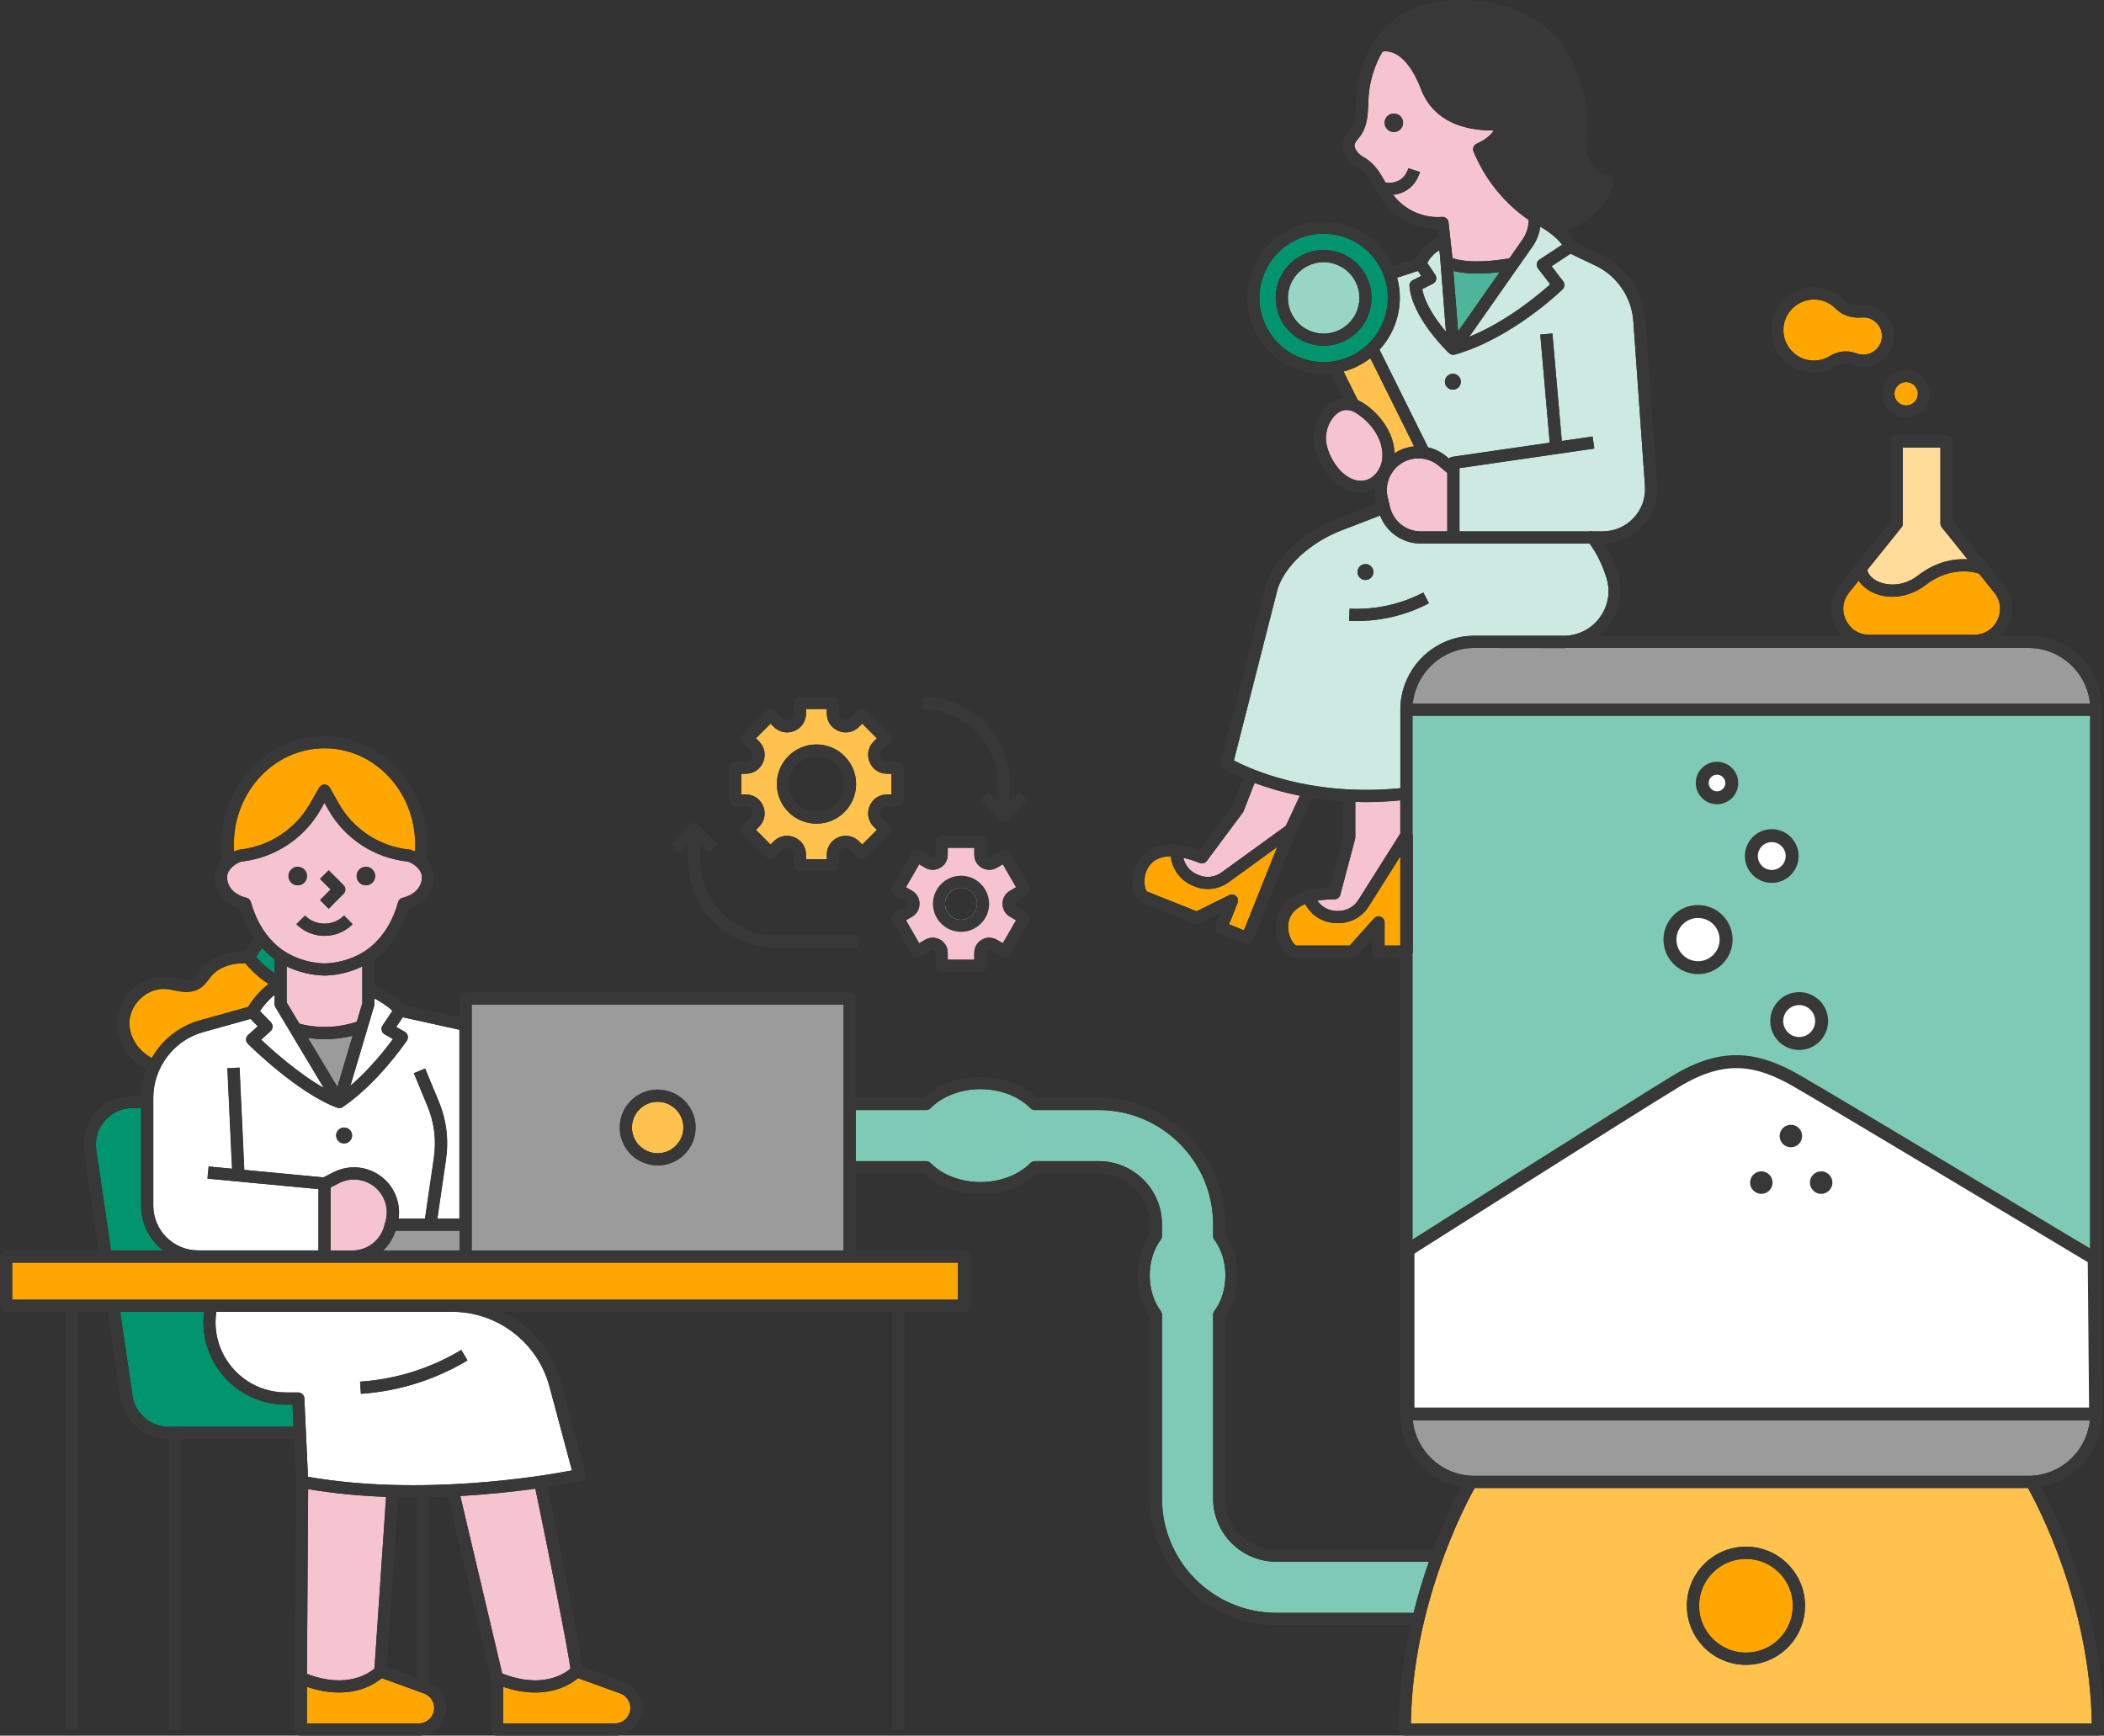 <?xml version="1.0" encoding="UTF-8"?><svg id="b" xmlns="http://www.w3.org/2000/svg" viewBox="0 0 359 296.19"><rect x="0" y="0" width="359" height="296.19" fill="#333333" stroke="none"/><g id="c"><path d="M155.61,156.44l-1.03.6,2.26,3.92,1.03-.6c.8-.46,1.76-.46,2.56,0,.8.46,1.28,1.29,1.28,2.22v1.19h4.53v-1.19c0-.93.48-1.75,1.28-2.22.8-.46,1.76-.46,2.56,0l1.03.6,2.26-3.92-1.03-.6c-.8-.46-1.28-1.29-1.28-2.22s.48-1.76,1.28-2.22l1.03-.6-2.26-3.92-1.03.6c-.8.46-1.76.46-2.56,0-.8-.46-1.28-1.29-1.28-2.22v-1.19h-4.53v1.19c0,.93-.48,1.76-1.28,2.22-.8.46-1.76.46-2.56,0l-1.03-.6-2.26,3.92,1.03.6c.8.46,1.28,1.29,1.28,2.22s-.48,1.75-1.28,2.22ZM161.26,154.23c0-1.5,1.22-2.72,2.72-2.72,1.5,0,2.72,1.22,2.72,2.72,0,1.5-1.22,2.72-2.72,2.72s-2.72-1.22-2.72-2.72Z" style="fill:#f6c3d0; stroke-width:0px;"/><path d="M151.36,135.57h.76v-3.53h-.76c-1.33,0-2.47-.76-2.98-1.99-.51-1.23-.24-2.58.7-3.52l.54-.54-2.5-2.5-.54.54c-.94.94-2.29,1.21-3.52.7-1.23-.51-1.99-1.65-1.99-2.98v-.76h-3.54v.76c0,1.33-.76,2.47-1.99,2.98-1.23.51-2.58.24-3.52-.7l-.54-.54-2.5,2.5.54.54c.94.94,1.21,2.29.7,3.52-.51,1.23-1.65,1.99-2.98,1.99h-.76v3.53h.76c1.33,0,2.47.76,2.98,1.99.51,1.23.24,2.58-.7,3.52l-.54.54,2.5,2.5.54-.54c.94-.94,2.29-1.21,3.52-.7,1.23.51,1.99,1.65,1.99,2.98v.76h3.54v-.76c0-1.33.76-2.47,1.99-2.98,1.23-.51,2.58-.24,3.52.7l.54.54,2.5-2.5-.54-.54c-.94-.94-1.21-2.29-.7-3.52.51-1.23,1.65-1.99,2.98-1.99ZM146.07,133.8c0,3.73-3.03,6.76-6.76,6.76-3.73,0-6.76-3.03-6.76-6.76s3.03-6.76,6.76-6.76,6.76,3.03,6.76,6.76Z" style="fill:#ffc24d; stroke-width:0px;"/><path d="M173.14,154.23c0-.1.03-.3.24-.42l1.93-1.12c.24-.14.41-.36.48-.63s.03-.55-.1-.79l-3.3-5.72c-.14-.24-.36-.41-.63-.48-.27-.07-.55-.03-.79.1l-1.93,1.12c-.21.12-.39.05-.48,0-.09-.05-.24-.18-.24-.42v-2.23c0-.57-.46-1.04-1.04-1.04h-6.6c-.57,0-1.04.46-1.04,1.04v2.23c0,.24-.15.37-.24.42-.09.05-.27.12-.48,0l-1.93-1.12c-.24-.14-.52-.17-.79-.1-.27.07-.49.25-.63.48l-3.3,5.72c-.14.24-.18.52-.1.79.07.27.25.49.48.63l1.93,1.12c.21.12.24.32.24.42,0,.1-.03.3-.24.42l-1.93,1.12c-.24.14-.41.36-.48.63-.07.27-.03.55.1.79l3.3,5.72c.29.5.92.67,1.42.38l1.93-1.12c.21-.12.39-.05.48,0s.24.18.24.42v2.23c0,.57.46,1.04,1.04,1.04h6.6c.57,0,1.04-.46,1.04-1.04v-2.23c0-.24.15-.37.24-.42.09-.05.27-.12.48,0l1.93,1.12c.5.29,1.13.12,1.42-.38l3.3-5.72c.14-.24.18-.52.1-.79-.07-.27-.25-.49-.48-.63l-1.93-1.12c-.21-.12-.24-.32-.24-.42ZM171.06,154.23c0,.93.48,1.75,1.28,2.22l1.03.6-2.26,3.92-1.03-.6c-.8-.46-1.76-.46-2.56,0-.8.46-1.28,1.29-1.28,2.22v1.19s-4.53,0-4.53,0v-1.19c0-.93-.48-1.75-1.28-2.22-.8-.46-1.76-.46-2.56,0l-1.03.6-2.26-3.92,1.03-.6c.8-.46,1.28-1.29,1.28-2.22s-.48-1.76-1.28-2.22l-1.03-.6,2.26-3.92,1.03.6c.8.46,1.76.46,2.56,0,.8-.46,1.28-1.29,1.28-2.22v-1.19s4.53,0,4.53,0v1.19c0,.93.48,1.76,1.28,2.22.8.46,1.76.46,2.56,0l1.03-.6,2.26,3.92-1.03.6c-.8.46-1.28,1.29-1.28,2.22Z" style="fill:#383838; stroke-width:0px;"/><path d="M168.77,154.23c0-2.64-2.15-4.79-4.79-4.79s-4.79,2.15-4.79,4.79,2.15,4.79,4.79,4.79,4.79-2.15,4.79-4.79ZM166.69,154.23c0,1.5-1.22,2.72-2.72,2.72s-2.72-1.22-2.72-2.72,1.22-2.72,2.72-2.72c1.5,0,2.72,1.22,2.72,2.72Z" style="fill:#383838; stroke-width:0px;"/><path d="M150.54,139.6c-.5-.5-.32-1.09-.25-1.25.07-.17.35-.71,1.06-.71h1.8c.57,0,1.04-.46,1.04-1.04v-5.61c0-.57-.46-1.04-1.04-1.04h-1.8c-.71,0-.99-.54-1.06-.71-.07-.17-.26-.75.25-1.25l1.27-1.27c.41-.41.41-1.06,0-1.47l-3.97-3.97c-.39-.39-1.08-.39-1.47,0l-1.27,1.27c-.5.5-1.09.32-1.25.25-.17-.07-.71-.35-.71-1.06v-1.8c0-.57-.46-1.04-1.04-1.04h-5.61c-.57,0-1.04.46-1.04,1.04v1.8c0,.71-.54.99-.71,1.06-.17.07-.75.25-1.25-.25l-1.27-1.27c-.41-.41-1.06-.41-1.47,0l-3.97,3.97c-.19.19-.3.46-.3.73,0,.28.11.54.3.73l1.27,1.27c.5.5.32,1.09.25,1.25-.07.17-.35.71-1.06.71h-1.8c-.57,0-1.04.46-1.04,1.04v5.61c0,.57.46,1.04,1.04,1.04h1.8c.71,0,.99.54,1.06.71.07.17.25.75-.25,1.25l-1.27,1.27c-.19.19-.3.46-.3.73,0,.28.11.54.3.73l3.97,3.97c.41.41,1.06.41,1.47,0l1.27-1.27c.5-.5,1.09-.32,1.25-.25.17.07.71.35.71,1.06v1.8c0,.57.46,1.04,1.04,1.04h5.61c.57,0,1.04-.46,1.04-1.04v-1.8c0-.71.54-.99.71-1.06.17-.07.75-.25,1.25.25l1.27,1.27c.19.19.46.3.73.3s.54-.11.73-.3l3.97-3.97c.41-.41.41-1.06,0-1.47l-1.27-1.27ZM148.38,137.56c-.51,1.23-.24,2.58.7,3.52l.54.54-2.5,2.5-.54-.54c-.94-.94-2.29-1.21-3.52-.7-1.23.51-1.99,1.65-1.99,2.98v.76s-3.54,0-3.54,0v-.76c0-1.33-.76-2.47-1.99-2.98-1.23-.51-2.58-.24-3.52.7l-.54.54-2.5-2.5.54-.54c.94-.94,1.21-2.29.7-3.52-.51-1.23-1.65-1.99-2.98-1.99h-.76s0-3.53,0-3.53h.76c1.33,0,2.47-.76,2.98-1.99.51-1.23.24-2.58-.7-3.52l-.54-.54,2.5-2.5.54.54c.94.94,2.29,1.21,3.52.7,1.23-.51,1.99-1.65,1.99-2.98v-.76s3.54,0,3.54,0v.76c0,1.33.76,2.47,1.99,2.98,1.23.51,2.57.24,3.52-.7l.54-.54,2.5,2.5-.54.54c-.94.94-1.21,2.29-.7,3.52.51,1.23,1.65,1.99,2.98,1.99h.76s0,3.53,0,3.53h-.76c-1.33,0-2.47.76-2.98,1.99Z" style="fill:#383838; stroke-width:0px;"/><path d="M146.07,133.8c0-3.73-3.03-6.76-6.76-6.76s-6.76,3.03-6.76,6.76,3.03,6.76,6.76,6.76c3.73,0,6.76-3.03,6.76-6.76ZM143.99,133.8c0,2.58-2.1,4.69-4.69,4.69-2.58,0-4.69-2.1-4.69-4.69,0-2.58,2.1-4.69,4.69-4.69,2.58,0,4.69,2.1,4.69,4.69Z" style="fill:#383838; stroke-width:0px;"/><path d="M117.43,146.76v-2.78s-1.53,1.53-1.53,1.53l-1.47-1.47,3.3-3.3c.19-.19.46-.3.73-.3s.54.11.73.3l3.3,3.3-1.47,1.47-1.53-1.53v2.78c0,7.09,5.77,12.86,12.86,12.86h14.02s0,2.08,0,2.08h-14.02c-8.24,0-14.94-6.7-14.94-14.94Z" style="fill:#383838; stroke-width:0px;"/><path d="M171.27,140.17c-.27,0-.53-.1-.73-.3l-3.3-3.3,1.47-1.47,1.53,1.53v-2.78c0-7.09-5.77-12.86-12.86-12.86v-2.08c8.24,0,14.94,6.7,14.94,14.94v2.78s1.53-1.53,1.53-1.53l1.47,1.47-3.3,3.3c-.2.2-.47.3-.73.3Z" style="fill:#383838; stroke-width:0px;"/><path d="M43.69,163.32l1-1.55c.2.22.41.44.63.65.47.46.98.89,1.53,1.27v2.37c-1.35-.83-2.53-2.05-3.15-2.75Z" style="fill:#00956e; stroke-width:0px;"/><path d="M42.37,171.82l-8.25,2.3c-3.56.99-6.47,3.36-8.22,6.42-2.38-1.2-4.01-3.83-3.8-6.4.13-1.49.92-2.95,2.18-4.01,1.18-.99,2.64-1.48,3.99-1.36.44.04.9.13,1.38.22,1.37.27,2.92.57,4.34-.26.76-.44,1.26-1.1,1.7-1.68.11-.14.22-.29.33-.43,1.21-1.49,3.48-2.34,5.85-2.22.62.73,2.11,2.38,3.96,3.49-1.06.86-2.47,2.2-3.48,3.93Z" style="fill:#ffa700; stroke-width:0px;"/><path d="M27.8,213.39h-8.85s-2.52-17.16-2.52-17.16c-.26-1.79.26-3.61,1.45-4.98,1.18-1.37,2.9-2.16,4.71-2.16h1.49s0,16.65,0,16.65c0,3.1,1.46,5.87,3.73,7.65Z" style="fill:#00956e; stroke-width:0px;"/><path d="M44.36,172.55c.74-1.16,1.69-2.11,2.49-2.79v1.6c0,.19.05.37.15.53l8.24,13.76c-4.39-2.49-8.9-6.55-10.68-8.23l1.62-1.47c.21-.19.33-.45.34-.74,0-.28-.1-.55-.29-.76l-1.86-1.91Z" style="fill:#fff; stroke-width:0px;"/><path d="M51.1,174.71l-2.18-3.64v-6.15c1.95.95,4.15,1.49,6.42,1.56,0,0,.02,0,.03,0s.02,0,.03,0c2.27-.06,4.47-.61,6.42-1.56v6.28s-.94,3.15-.94,3.15c-1.25.44-5.13,1.56-9.78.35Z" style="fill:#f6c3d0; stroke-width:0px;"/><path d="M52.55,177.12c1.01.15,1.97.22,2.87.22,1.94,0,3.58-.29,4.75-.6l-2.6,8.75-5.02-8.38Z" style="fill:#9b9b9b; stroke-width:0px;"/><path d="M325.24,69.2c-1.1,0-2-.9-2-2,0-1.1.9-2,2-2s2,.9,2,2-.9,2-2,2Z" style="fill:#ffa700; stroke-width:0px;"/><path d="M317.93,60.52c-.39,0-.78-.07-1.14-.21-.59-.23-1.21-.34-1.83-.34-.95,0-1.9.26-2.73.78-.82.51-1.76.78-2.73.78-1.43,0-2.76-.57-3.75-1.6-.99-1.03-1.51-2.39-1.45-3.82.11-2.76,2.44-5,5.21-5h.02c1.39,0,2.7.55,3.68,1.55,1.1,1.12,2.72,1.67,4.45,1.52.29-.03.58-.01.87.04,1.25.22,2.29,1.25,2.52,2.48.19.97-.05,1.92-.66,2.66-.61.73-1.5,1.16-2.45,1.16Z" style="fill:#ffa700; stroke-width:0px;"/><path d="M69.92,144.99c-5.07-.49-9.6-3.43-12.11-7.86l-1.54-2.72c-.18-.32-.53-.53-.9-.53h0c-.37,0-.71.2-.9.52l-1.63,2.83c-2.46,4.27-6.85,7.16-11.74,7.73l-.3.04c-.07,0-.14.02-.2.04-.24.08-.47.17-.7.27v-1.2c0-9.05,6.94-16.42,15.47-16.42s15.47,7.36,15.47,16.42v1.2c-.23-.1-.46-.19-.7-.27-.07-.02-.15-.04-.22-.05Z" style="fill:#ffa700; stroke-width:0px;"/><path d="M297.91,266.02c4.41,0,8,3.59,8,8s-3.59,8-8,8-8-3.59-8-8,3.59-8,8-8Z" style="fill:#ffa700; stroke-width:0px;"/><path d="M251.62,253.93c-1.72,3.08-10.6,19.93-10.89,40.19h116.19c-.3-20.26-9.17-37.1-10.89-40.19h-94.41ZM287.83,274.02c0-5.56,4.52-10.08,10.08-10.08s10.08,4.52,10.08,10.08c0,5.56-4.52,10.08-10.08,10.08s-10.08-4.52-10.08-10.08Z" style="fill:#ffc24d; stroke-width:0px;"/><path d="M251.55,251.85c-5.46,0-9.97-4.18-10.49-9.51h115.53c-.52,5.33-5.03,9.51-10.49,9.51h-94.54Z" style="fill:#9b9b9b; stroke-width:0px;"/><path d="M241.01,240.27h115.63v-118.12h-115.63v20.32h.06v19.93c0,.11-.02.22-.06.32v77.55Z" style="fill:#7fcab6; stroke-width:0px;"/><path d="M146.02,189.43h12.01c.28,0,.55-.11.74-.31,1.99-2.04,5.18-3.26,8.53-3.26s6.54,1.22,8.53,3.26c.2.2.46.31.74.31h10.91c10.76,0,19.51,8.75,19.51,19.51v1.99c0,.22.07.44.21.62,1.22,1.64,1.89,3.8,1.89,6.09,0,2.29-.67,4.46-1.89,6.09-.13.18-.21.4-.21.62v31.37c0,5.95,4.84,10.79,10.79,10.79h26.03c-.92,2.63-1.83,5.56-2.62,8.72h-23.41c-10.76,0-19.51-8.75-19.51-19.51v-31.37c0-.22-.07-.44-.21-.62-1.22-1.64-1.89-3.8-1.89-6.09,0-2.29.67-4.46,1.89-6.09.13-.18.21-.4.21-.62v-1.99c0-5.95-4.84-10.79-10.79-10.79h-10.91c-.28,0-.55.11-.74.31-1.99,2.04-5.18,3.26-8.53,3.26s-6.54-1.22-8.53-3.26c-.2-.2-.46-.31-.74-.31h-12.01s0-8.72,0-8.72Z" style="fill:#7fcab6; stroke-width:0px;"/><path d="M97.33,284.76c-1.04.89-4.86,3.49-11.64.82l-7.15-30.29c4.95-.28,9.36-.77,12.81-1.25,2.29,11.06,5.66,27.83,5.98,30.72Z" style="fill:#f6c3d0; stroke-width:0px;"/><path d="M52.38,285.64l.2-31.52c4.44.75,8.93,1.16,13.3,1.32l-1.98,29.28c-.96.84-4.75,3.53-11.53.92Z" style="fill:#f6c3d0; stroke-width:0px;"/><path d="M65.15,286.38l7.19,2.6c1.04.38,1.74,1.38,1.74,2.48,0,1.46-1.19,2.64-2.64,2.64h-19.07s0-6.26,0-6.26c7.09,2.44,11.36-.28,12.78-1.47Z" style="fill:#ffa700; stroke-width:0px;"/><path d="M98.63,286.38l7.19,2.6c1.04.38,1.74,1.38,1.74,2.48,0,1.46-1.19,2.64-2.64,2.64h-19.07s0-6.26,0-6.26c7.09,2.44,11.36-.28,12.78-1.47Z" style="fill:#ffa700; stroke-width:0px;"/><path d="M241.06,120.05c0-.06.02-.12.02-.18.01-.11.03-.22.04-.33.01-.07.02-.14.03-.2.02-.1.03-.2.05-.3.01-.07.03-.14.05-.21.02-.09.04-.19.07-.28.02-.07.04-.14.06-.22.02-.09.05-.18.08-.27.02-.07.05-.14.07-.22.03-.09.06-.17.09-.26.03-.07.05-.14.08-.21.03-.08.07-.17.1-.25.03-.07.06-.14.09-.21.04-.08.07-.16.11-.25.03-.07.07-.14.1-.21.04-.08.08-.16.12-.24.04-.07.07-.13.11-.2.04-.08.09-.16.14-.23.04-.06.08-.13.12-.19.05-.08.1-.15.15-.23.04-.06.08-.12.12-.18.05-.08.11-.15.16-.23.04-.06.08-.12.13-.17.06-.08.12-.15.18-.23.04-.05.08-.11.13-.16.07-.08.13-.15.2-.23.04-.05.08-.09.12-.14.08-.09.17-.18.26-.27.03-.03.06-.06.08-.09.12-.12.23-.23.35-.34.04-.03.07-.06.11-.1.09-.08.17-.15.26-.23.05-.04.1-.08.15-.12.08-.06.16-.12.23-.18.06-.04.11-.08.17-.12.08-.06.15-.11.23-.16.06-.04.12-.08.18-.12.08-.05.15-.1.23-.15.06-.04.13-.08.19-.11.08-.05.16-.09.24-.14.07-.04.13-.07.2-.11.08-.04.16-.08.24-.12.07-.03.14-.07.2-.1.08-.04.16-.08.25-.11.07-.03.14-.06.21-.09.08-.03.17-.07.25-.1.07-.03.14-.05.22-.08.09-.03.17-.06.26-.09.07-.02.14-.05.22-.07.09-.03.18-.05.27-.08.07-.02.15-.04.22-.06.09-.02.18-.04.28-.06.07-.02.15-.03.22-.05.1-.02.19-.04.29-.05.07-.01.14-.03.22-.04.1-.02.2-.03.31-.04.07,0,.14-.02.21-.02.11-.01.23-.02.34-.03.06,0,.12,0,.18-.01.17,0,.35-.01.53-.01l15.21.02h.01c.19,0,.39,0,.58-.02h78.74c5.46,0,9.97,4.18,10.49,9.51h-115.52s0-.01,0-.02Z" style="fill:#9b9b9b; stroke-width:0px;"/><path d="M327.25,98.22c-2.5,1.93-5.22,1.75-6.8,1.02-1.01-.47-1.67-1.19-1.85-1.97l5.85-7.28c.15-.18.23-.41.23-.65v-12.97s6.41,0,6.41,0v12.97c0,.24.08.47.23.65l4.39,5.45c-2.16-.13-5.25.3-8.46,2.77Z" style="fill:#ffdc99; stroke-width:0px;"/><path d="M336.82,108.33h-17.86c-1.75,0-3.24-.94-4-2.52-.76-1.58-.55-3.33.54-4.69l1.64-2.04c.53.83,1.37,1.54,2.43,2.04,1.03.48,2.16.71,3.31.71,1.95,0,3.96-.67,5.64-1.97,4.24-3.27,8.19-2.29,9.15-1.97l2.6,3.23c1.1,1.36,1.3,3.12.54,4.69-.76,1.58-2.25,2.52-4,2.52Z" style="fill:#ffa700; stroke-width:0px;"/><path d="M48.77,237.62h2.12c.55,0,1.01.44,1.04.99l.62,13.4c19.36,3.38,40.15-.15,45.04-1.09l-3.84-14.33c-2.01-7.5-8.84-12.74-16.6-12.74h-1.24s-39,0-39,0c-.5,3.31.4,6.65,2.51,9.28,2.29,2.85,5.7,4.48,9.35,4.48ZM61.44,235.78c6.07-.4,12.04-2.27,17.26-5.41l1.07,1.78c-5.5,3.31-11.79,5.28-18.19,5.7l-.14-2.07Z" style="fill:#fff; stroke-width:0px;"/><path d="M272.95,105.4c1.45-1.94,1.89-4.38,1.2-6.69-.92-3.09-2.37-5.28-2.94-5.96h-23.21s-5.55,0-5.55,0c-3.13,0-5.87-1.93-6.96-4.78l-6.7,2.58c-3.91,1.51-9.07,4.99-10.76,9.85l-7.49,29.37c1.15.6,3.74,1.85,7.5,2.94,4.59,1.33,11.9,2.69,20.91,1.79v-13.39c0-1.52.27-2.98.77-4.34,1.77-4.83,6.42-8.29,11.85-8.29h15.72c2.26-.14,4.31-1.25,5.68-3.08ZM233.34,98.93c-.72.2-1.47-.23-1.67-.95-.2-.72.23-1.47.95-1.67.72-.2,1.47.23,1.67.95.2.72-.23,1.47-.95,1.67ZM243.81,102.95c-3.79,1.98-8.01,3.02-12.28,3.02-.45,0-.9-.01-1.35-.03l.11-2.07c4.35.22,8.7-.73,12.57-2.75l.96,1.84Z" style="fill:#cceae2; stroke-width:0px;"/><polygon points="54.17 215.47 55.37 215.47 60.13 215.47 79.45 215.47 144.98 215.47 163.45 215.47 163.45 221.79 77.14 221.79 75.9 221.79 2.08 221.79 2.08 215.47 33.79 215.47 54.17 215.47" style="fill:#ffa700; stroke-width:0px;"/><path d="M37.8,234.44c2.68,3.34,6.68,5.26,10.97,5.26h1.13s.18,3.78.18,3.78h-21.32c-3.07,0-5.71-2.29-6.16-5.32l-2.1-14.3h14.33c-.48,3.78.57,7.57,2.99,10.58Z" style="fill:#00956e; stroke-width:0px;"/><path d="M214.06,133.61c2.04.76,4.64,1.56,7.73,2.18l-2.39,5.14-10.96,7.94c-1.13.82-2.57,1-3.86.48l-.22-.09c-1.27-.51-2.17-1.6-2.45-2.87.86.18,1.78.47,2.78.87.44.18.94.03,1.22-.34l6.16-8.28c.06-.07.1-.16.13-.24l1.86-4.78Z" style="fill:#f6c3d0; stroke-width:0px;"/><path d="M232.47,68.71c-.26-.16-.52-.3-.79-.41l-2.43-4.9c.82-.22,1.62-.52,2.4-.91.78-.39,1.51-.85,2.17-1.36l7.47,15.04c-.86.09-1.71.32-2.52.71-.29.14-.56.3-.82.47-.13-3.71-2.74-6.96-5.47-8.65Z" style="fill:#ffc24d; stroke-width:0px;"/><path d="M231.38,70.48c2.45,1.51,4.78,4.49,4.48,7.74-.17,1.84-1.45,3.46-2.98,3.76-1.09.22-2.19-.08-3.27-.87-1.72-1.27-3.12-3.72-3.34-5.83-.2-1.88.76-4.04,2.16-4.92.91-.57,1.9-.53,2.95.12Z" style="fill:#f6c3d0; stroke-width:0px;"/><path d="M235.89,8.81c-1.42,2.41-2.2,5.19-2.37,7.58-.03.41-.04.84-.06,1.26-.06,1.76-.13,3.75-1.24,5.39-.15.22-.31.42-.47.62-.68.86-.93,1.18-.19,2.23.24.34.61.65,1.09.92,1.88,1.04,2.84,2.73,3.76,4.36.9.12,3.07.12,3.9-2.45l1.98.64c-.88,2.73-2.85,3.7-4.59,3.89,1.9,2.56,5.16,4.04,8.33,3.77.56-.05,1.06.36,1.12.92l.62,5.58.04.54c3.31,1.08,8.31.28,9.73.02l2.22-3.17c.69-.99,1.06-2.17,1.07-3.37-4.03-2.78-7.18-6.6-9.15-11.09l-.25-.56c-.11-.25-.12-.54-.01-.8.1-.26.3-.46.55-.57.95-.41,2.18-1.13,2.89-2.25-.07,0-.13,0-.2,0-.59,0-1.21-.02-1.84-.08-5.2-.45-8.78-2.84-10.34-6.92-2.55-6.63-5.65-6.64-6.6-6.46ZM239.4,21.1c-.08.87-.85,1.5-1.72,1.42-.87-.08-1.5-.85-1.42-1.72.08-.87.85-1.5,1.72-1.42.87.08,1.5.85,1.42,1.72Z" style="fill:#f6c3d0; stroke-width:0px;"/><path d="M203.81,151.27c.74.29,1.51.44,2.27.44,1.26,0,2.51-.4,3.58-1.17l8.27-6-5.68,14.21-2.54-1.02,1.46-3.66c.16-.4.06-.86-.26-1.15s-.78-.36-1.17-.17l-5.57,2.76-8.44-3.37c-.35-.22-.85-2.08.04-3.83.73-1.45,2.1-2.18,4-2.19.22,2.22,1.67,4.18,3.81,5.04l.22.09Z" style="fill:#ffa700; stroke-width:0px;"/><path d="M245.71,43.71l1.01,12.91c-1.56-1.86-3.56-4.65-4.05-7.28l1.83-.93c.27-.13.46-.38.54-.66.08-.29.02-.59-.14-.84l-1.36-2.03c.25-.52.83-1.45,2.06-2.18l.11,1.01Z" style="fill:#cceae2; stroke-width:0px;"/><path d="M231.25,142.92v-6.07c.57.02,1.15.03,1.74.03,1.89,0,3.87-.1,5.94-.3v5.67s-7.16,11.33-7.16,11.33c-.74,1.18-2.02,1.88-3.41,1.88h-.24c-1.37,0-2.61-.68-3.33-1.76.86-.15,1.82-.22,2.89-.22,0,0,.02,0,.01,0,.47,0,.88-.32,1-.77l2.52-9.52c.02-.09.03-.18.03-.27Z" style="fill:#f6c3d0; stroke-width:0px;"/><path d="M228.56,56.29c-3.01,1.5-6.68.26-8.17-2.75h0c-1.5-3.01-.26-6.68,2.75-8.17.86-.42,1.78-.64,2.71-.64.65,0,1.31.11,1.95.32,1.54.52,2.79,1.61,3.52,3.07.72,1.46.84,3.11.32,4.65-.52,1.54-1.61,2.79-3.07,3.52Z" style="fill:#99d5c5; stroke-width:0px;"/><path d="M235.65,45.96c-1.91-3.85-5.79-6.08-9.82-6.08-1.63,0-3.29.37-4.85,1.14-2.62,1.3-4.57,3.54-5.51,6.32-.93,2.77-.73,5.74.57,8.36h0c1.3,2.62,3.54,4.57,6.31,5.51,2.77.93,5.74.73,8.36-.57,5.41-2.69,7.62-9.27,4.93-14.67ZM233.59,53.44c-.7,2.07-2.16,3.74-4.11,4.71-1.16.58-2.4.85-3.62.85-3.01,0-5.91-1.67-7.33-4.54h0c-.97-1.96-1.12-4.17-.43-6.24.7-2.07,2.16-3.74,4.11-4.71,1.95-.97,4.17-1.12,6.24-.43,2.07.7,3.74,2.16,4.71,4.11.97,1.96,1.12,4.17.43,6.24Z" style="fill:#00956e; stroke-width:0px;"/><path d="M239.67,78.76c1.91-.93,4.19-.64,5.82.72l1.46,1.23v9.97s-4.52,0-4.52,0c-2.49,0-4.64-1.69-5.24-4.1l-.41-1.68c-.6-2.45.61-5.03,2.88-6.14Z" style="fill:#f6c3d0; stroke-width:0px;"/><path d="M65.63,176.51l1.42.81c-1.2,1.63-3.94,5.12-7.26,7.97l4.05-13.63c.03-.1.04-.2.04-.3v-.98c1.01.53,2.24,1.29,3.07,2.12l-1.68,2.52c-.16.24-.21.53-.15.81.07.28.25.52.5.66Z" style="fill:#fff; stroke-width:0px;"/><path d="M55.37,164.41c3.3-.1,6.44-1.36,8.6-3.47,1.82-1.78,3.16-4.13,3.97-7,.1-.36.39-.64.75-.73.9-.22,1.64-.59,2.2-1.09.98-.86,1.38-2.25.93-3.24-.12-.27-.32-.54-.57-.81-.44-.46-1.01-.81-1.64-1.04-5.7-.59-10.77-3.91-13.6-8.89l-.64-1.14-.72,1.25c-2.78,4.84-7.76,8.11-13.3,8.76l-.2.02c-.64.22-1.21.58-1.65,1.04-.26.27-.45.54-.57.81-.44.98-.04,2.37.93,3.24.56.5,1.3.86,2.2,1.09.36.09.65.37.75.73.81,2.87,2.14,5.22,3.97,7,2.16,2.11,5.3,3.37,8.6,3.47ZM52.38,149.5c0,.87-.71,1.58-1.58,1.58s-1.58-.71-1.58-1.58.71-1.58,1.58-1.58,1.58.71,1.58,1.58ZM58.62,152.53l-2.54,2.54-1.47-1.47,1.81-1.81-1.81-1.81,1.47-1.47,2.54,2.54c.41.41.41,1.06,0,1.47ZM60.85,149.5c0-.87.71-1.58,1.58-1.58s1.58.71,1.58,1.58-.71,1.58-1.58,1.58-1.58-.71-1.58-1.58ZM60.17,157.71c-1.28,1.28-2.98,1.99-4.8,1.99s-3.52-.71-4.8-1.99l1.47-1.47c.89.89,2.07,1.38,3.33,1.38,1.26,0,2.44-.49,3.33-1.38l1.47,1.47Z" style="fill:#f6c3d0; stroke-width:0px;"/><path d="M228.37,157.53c2.11,0,4.04-1.06,5.16-2.84l5.4-8.55v15.22s-2.68,0-2.68,0v-3.94c0-.43-.27-.82-.67-.97-.4-.15-.86-.04-1.14.28l-4.15,4.63h-9.09c-.41-.07-1.56-1.62-1.39-3.57.14-1.61,1.14-2.8,2.9-3.52,1.03,1.99,3.1,3.26,5.41,3.26h.24Z" style="fill:#ffa700; stroke-width:0px;"/><path d="M63.51,202.23c2.01,1.35,2.93,3.83,2.28,6.17l-.25.9c-.68,2.41-2.9,4.1-5.4,4.1h-3.73s0-10.77,0-10.77l1.44-.73c1.81-.92,3.98-.79,5.67.34Z" style="fill:#f6c3d0; stroke-width:0px;"/><path d="M80.49,213.39h63.46v-41.96h-63.46v41.96ZM105.75,192.41c0-3.57,2.9-6.47,6.47-6.47s6.47,2.9,6.47,6.47-2.9,6.47-6.47,6.47-6.47-2.9-6.47-6.47Z" style="fill:#9b9b9b; stroke-width:0px;"/><path d="M67.48,210.03h10.94s0,3.36,0,3.36h-13.04c.96-.9,1.7-2.05,2.1-3.36Z" style="fill:#9b9b9b; stroke-width:0px;"/><path d="M112.22,188.02c2.42,0,4.39,1.97,4.39,4.39,0,2.42-1.97,4.39-4.39,4.39s-4.39-1.97-4.39-4.39,1.97-4.39,4.39-4.39Z" style="fill:#ffc24d; stroke-width:0px;"/><path d="M74.6,207.96h3.81v-32.22s-9.68-2.14-9.68-2.14l-1.1,1.66,1.46.83c.25.14.43.38.5.67.07.28.01.58-.15.82-.2.3-5,7.34-10.96,11.35h0c-.13.08-.28.15-.44.17-.04,0-.09,0-.13,0-.12,0-.24-.03-.36-.07h0c-6.72-2.46-14.89-10.55-15.23-10.89-.2-.2-.31-.48-.31-.76,0-.28.13-.55.34-.74l1.65-1.49-1.23-1.27-8.07,2.25c-5.02,1.4-8.53,6.02-8.53,11.24v18.37c0,4.22,3.43,7.65,7.65,7.65h20.38s.16,0,.16,0v-10.46s-18.94-1.79-18.94-1.79l.2-2.07,4,.38-.8-17.15,2.07-.1.81,17.45,13.5,1.28,1.73-.88c2.48-1.26,5.46-1.09,7.77.47,2.48,1.66,3.73,4.56,3.32,7.45h4.52s1.48-10.11,1.48-10.11c.49-3.15.14-6.19-1.04-9.05l-2.34-5.66,1.92-.79,2.34,5.66c1.33,3.22,1.72,6.64,1.17,10.16l-1.43,9.8ZM60.07,193.77c0,.75-.61,1.36-1.36,1.36s-1.36-.61-1.36-1.36c0-.75.61-1.36,1.36-1.36s1.36.61,1.36,1.36Z" style="fill:#fff; stroke-width:0px;"/><path d="M273.47,90.68c2.03,0,3.9-.82,5.28-2.3,1.38-1.48,2.06-3.41,1.92-5.43l-1.98-28.14c-.29-4.08-2.76-7.72-6.46-9.48l-4.26-2.03-3.24,2.13,1.98,2.58c.32.42.28,1.01-.1,1.37-.35.34-8.66,8.37-18.36,11.13,0,0-.01,0-.02,0-.09.02-.18.04-.27.04-.08,0-.16-.01-.24-.03-.01,0-.02,0-.03,0-.02,0-.04-.02-.07-.02-.02,0-.04-.01-.06-.02-.05-.02-.09-.04-.13-.07,0,0-.02-.01-.03-.02-.05-.03-.1-.07-.14-.11,0,0,0,0,0,0-.26-.24-6.32-6.02-6.77-11.45-.03-.42.19-.82.57-1.01l1.44-.73-.57-.85-3.55,1.15c1.2,4.37.01,9.03-3,12.29l8.27,16.66c1.14.26,2.22.78,3.15,1.56l.43.36c.15-.16.36-.27.59-.3l16.6-2.41-1.61-18.45,2.07-.18,1.6,18.34,5.25-.76.3,2.05-23.01,3.34v10.8h22.19c.07-.02.14-.04.22-.04.02,0,.04,0,.06,0,.09,0,.17.02.26.04h1.71ZM248.26,66.45c-.72.2-1.47-.23-1.67-.95-.2-.72.23-1.47.95-1.67.72-.2,1.47.23,1.67.95.2.72-.23,1.47-.95,1.67Z" style="fill:#cceae2; stroke-width:0px;"/><path d="M247.99,46.25c1.3.31,2.73.43,4.09.43,1.4,0,2.73-.12,3.81-.25l-7.1,10.13-.81-10.31Z" style="fill:#4db59a; stroke-width:0px;"/><path d="M265.33,37.82c4.13-.96,7.01-4.27,7.78-6.2-1.81-.63-3.31-2.11-4-4.01-.65-1.8-.55-3.62-.45-5.39l.02-.32c.19-3.63-.68-7.49-2.46-10.88-2.18-4.16-6.12-7.09-11.08-8.25-4.32-1.01-10.52-1.15-14.94,1.5-1.1.66-2.06,1.52-2.89,2.5.4.07.84.19,1.3.38,2.35,1,4.3,3.48,5.8,7.37,3.09,8.03,14.99,5.16,15.11,5.13l.51,2.01c-.08.02-1.18.29-2.81.46-.09.28-.21.56-.34.82-.63,1.19-1.7,2.22-3.14,3.01,1.88,4.12,4.85,7.6,8.62,10.11.39.19,1.64.82,2.96,1.76ZM258.71,15.2l-.02,2.08c-4.95-.04-9.78-3.25-11.74-7.79l1.91-.82c1.64,3.82,5.7,6.51,9.85,6.54ZM265.76,32.73c-2.95-.54-5.7-2.06-7.73-4.26l1.53-1.41c1.73,1.88,4.07,3.17,6.58,3.63l-.38,2.04Z" style="fill:#383838; stroke-width:0px;"/><path d="M264.5,48.52c-1.87,1.68-7.38,6.34-13.82,8.96l10.79-15.39c.72-1.02,1.17-2.2,1.35-3.42,1.27.76,2.87,1.9,3.71,3.1l-3.86,2.53c-.24.16-.41.41-.45.69-.05.28.02.58.2.81l2.09,2.72Z" style="fill:#cceae2; stroke-width:0px;"/><path d="M287.83,274.02c0,5.56,4.52,10.08,10.08,10.08s10.08-4.52,10.08-10.08c0-5.56-4.52-10.08-10.08-10.08s-10.08,4.52-10.08,10.08ZM289.91,274.02c0-4.41,3.59-8,8-8,4.41,0,8,3.59,8,8s-3.59,8-8,8-8-3.59-8-8Z" style="fill:#383838; stroke-width:0px;"/><path d="M0,214.43v8.4c0,.57.46,1.04,1.04,1.04h10.17s0,71.29,0,71.29h2.08v-71.29s5.1,0,5.1,0l2.15,14.6c.59,4.04,4.13,7.09,8.21,7.09h.09s0,49.59,0,49.59h2.08v-49.59s19.25,0,19.25,0l.34,7.35-.22,33.43h0s0,0,0,0v8.81c0,.57.46,1.04,1.04,1.04h20.11c2.6,0,4.72-2.12,4.72-4.72,0-1.93-1.2-3.68-2.99-4.39v-31.59c1.11-.02,2.19-.06,3.26-.1l7.34,31.07v8.69c0,.57.46,1.04,1.04,1.04h20.11c2.6,0,4.72-2.12,4.72-4.72,0-1.98-1.25-3.76-3.11-4.44l-7.17-2.59c-.53-4.33-4.1-21.8-5.94-30.7,3.51-.53,5.62-.98,5.69-1,.28-.06.52-.23.67-.47.15-.24.19-.53.12-.81l-4.13-15.4c-1.45-5.42-5.15-9.78-9.93-12.2h66.41s0,71.29,0,71.29h2.08v-71.29s10.17,0,10.17,0c.57,0,1.04-.46,1.04-1.04v-8.4c0-.57-.46-1.04-1.04-1.04h-18.47s0-13.16,0-13.16h11.59c2.41,2.28,5.92,3.58,9.7,3.58s7.29-1.3,9.7-3.58h10.48c4.8,0,8.71,3.91,8.71,8.71v1.65c-1.35,1.95-2.09,4.44-2.09,7.05,0,2.61.74,5.09,2.09,7.05v31.03c0,11.9,9.68,21.58,21.58,21.58h22.92c-1.22,5.44-2.07,11.49-2.07,17.84,0,.57.46,1.04,1.04,1.04h118.28c.57,0,1.04-.46,1.04-1.04,0-19.81-8.15-36.61-10.72-41.42,5.92-1.04,10.43-6.22,10.43-12.43v-120.2c0-6.96-5.66-12.62-12.62-12.62h-4.65c.5-.51.93-1.1,1.25-1.78,1.09-2.28.79-4.92-.8-6.89l-8.72-10.84v-13.64c0-.57-.46-1.04-1.04-1.04h-8.49c-.57,0-1.04.46-1.04,1.04v13.64s-8.72,10.84-8.72,10.84c-1.58,1.97-1.89,4.61-.8,6.89.32.67.75,1.27,1.25,1.78h-41.52c.66-.53,1.27-1.14,1.79-1.84,1.85-2.48,2.4-5.58,1.53-8.53-.45-1.51-1.39-3.74-2.4-5.37,2.47-.07,4.85-1.14,6.54-2.95,1.75-1.88,2.65-4.43,2.47-6.99l-1.98-28.14c-.34-4.83-3.26-9.12-7.63-11.21l-4.45-2.12c-.35-.69-.86-1.34-1.45-1.92,4.78-1.73,8.03-6.03,8.16-8.49.03-.54-.36-1.01-.89-1.08-1.86-.26-3.01-1.74-3.43-2.92-.5-1.4-.42-2.94-.33-4.57l.02-.32c.21-4-.74-8.24-2.69-11.96-2.46-4.7-6.88-8.01-12.45-9.31-6.12-1.43-12.28-.78-16.48,1.74-4.28,2.57-7.3,7.97-7.7,13.75-.03.44-.05.88-.06,1.33-.06,1.62-.11,3.15-.88,4.29-.12.17-.25.33-.38.5-.71.89-1.9,2.39-.27,4.72.42.6,1.03,1.12,1.79,1.54,1.38.76,2.16,2.14,2.98,3.6.4.71.81,1.44,1.31,2.13,2.11,2.93,5.66,4.73,9.26,4.77l.15,1.37c-2.35,1.08-3.38,2.79-3.77,3.68l-3.89,1.26c-.06-.13-.12-.26-.18-.39-3.19-6.43-11.03-9.06-17.46-5.87-3.12,1.55-5.44,4.22-6.55,7.51-1.11,3.3-.87,6.83.68,9.94,1.55,3.12,4.22,5.44,7.51,6.55,1.36.46,2.77.69,4.16.69.42,0,.84-.03,1.26-.07l2.05,4.13c-.64.08-1.26.31-1.85.68-2.06,1.29-3.4,4.25-3.13,6.9.28,2.68,2,5.68,4.18,7.29,1.2.89,2.5,1.34,3.8,1.34.37,0,.73-.04,1.1-.11.45-.09.88-.24,1.29-.45,0,.6.06,1.22.21,1.82l.14.57-6.89,2.65c-4.34,1.67-10.09,5.59-11.99,11.15,0,.03-.02.05-.02.08l-7.7,30.19c-.11.44.08.9.46,1.14.15.09,1.31.79,3.36,1.67l-1.82,4.67-5.6,7.54c-4.91-1.77-7.69-.79-9.18.38-2.07,1.63-2.51,4.23-2.26,5.96.2,1.37.82,2.36,1.7,2.72l8.87,3.54c.28.11.58.1.85-.03l3.55-1.76-.84,2.1c-.21.53.05,1.14.58,1.35l4.47,1.79c.12.05.25.07.39.07.14,0,.28-.03.41-.08.25-.11.45-.31.55-.57l7.38-18.48,2.72-5.86c1.64.26,3.4.47,5.27.59v6.03s-2.29,8.63-2.29,8.63c-5.21.18-7.44,2.12-8.39,3.76-1.32,2.28-.76,4.85.11,6.37.69,1.2,1.64,1.89,2.59,1.89h9.55c.3,0,.58-.13.77-.35l2.65-2.96v2.26c0,.57.46,1.04,1.04,1.04h3.72s0,77.87,0,77.87c0,6.21,4.51,11.39,10.43,12.43-1.01,1.89-2.89,5.64-4.79,10.7h-26.79c-4.8,0-8.71-3.91-8.71-8.71v-31.03c1.35-1.95,2.09-4.44,2.09-7.05s-.74-5.09-2.09-7.05v-1.65c0-11.9-9.68-21.58-21.58-21.58h-10.48c-2.41-2.28-5.91-3.58-9.7-3.58-3.78,0-7.29,1.3-9.7,3.58h-11.59s0-16.96,0-16.96c0-.57-.46-1.04-1.04-1.04h-65.53c-.57,0-1.04.46-1.04,1.04v3.22s-9.58-2.12-9.58-2.12c-1.39-1.64-3.79-2.89-4.94-3.42v-4.37c.54-.39,1.05-.81,1.53-1.27,1.97-1.92,3.43-4.39,4.35-7.37.97-.31,1.81-.78,2.49-1.38,1.66-1.46,2.27-3.84,1.45-5.65-.19-.42-.46-.82-.8-1.2v-2.72c0-10.2-7.87-18.49-17.54-18.49-9.67,0-17.54,8.3-17.54,18.49v2.72c-.34.38-.61.79-.8,1.21-.82,1.81-.21,4.18,1.45,5.65.68.6,1.52,1.07,2.49,1.38.58,1.87,1.37,3.53,2.36,4.99l-1.47,2.28c-2.47-.09-5.54.65-7.44,2.99-.13.16-.25.32-.37.48-.36.47-.7.92-1.1,1.15-.74.43-1.74.24-2.89.01-.52-.1-1.05-.21-1.59-.25-1.93-.18-3.89.48-5.52,1.84-1.68,1.41-2.74,3.38-2.92,5.42-.3,3.46,1.81,6.89,4.97,8.45-.56,1.44-.88,3-.92,4.6h-1.49c-2.41,0-4.71,1.05-6.28,2.88-1.58,1.83-2.28,4.25-1.93,6.63l2.48,16.86H1.04c-.57,0-1.04.46-1.04,1.04ZM27.8,213.39h-8.85s-2.52-17.16-2.52-17.16c-.26-1.79.26-3.61,1.45-4.98,1.18-1.37,2.9-2.16,4.71-2.16h1.49s0,16.65,0,16.65c0,3.1,1.46,5.87,3.73,7.65ZM45.85,167.89c-1.06.86-2.47,2.2-3.48,3.93l-8.25,2.3c-3.56.99-6.47,3.36-8.22,6.42-2.38-1.2-4.01-3.83-3.8-6.4.13-1.49.92-2.95,2.18-4.01,1.18-.99,2.64-1.48,3.99-1.36.44.04.9.13,1.38.22,1.37.27,2.92.57,4.34-.26.76-.44,1.26-1.1,1.7-1.68.11-.14.22-.29.33-.43,1.21-1.49,3.48-2.34,5.85-2.22.62.73,2.11,2.38,3.96,3.49ZM46.51,175.22c0-.28-.1-.55-.29-.76l-1.86-1.91c.74-1.16,1.69-2.11,2.49-2.79v1.6c0,.19.05.37.15.53l8.24,13.76c-4.39-2.49-8.9-6.55-10.68-8.23l1.62-1.47c.21-.19.33-.45.34-.74ZM60.17,176.75l-2.6,8.75-5.02-8.38c1.01.15,1.97.22,2.87.22,1.94,0,3.58-.29,4.75-.6ZM51.1,174.71l-2.18-3.64v-6.15c1.95.95,4.15,1.49,6.42,1.56,0,0,.02,0,.03,0s.02,0,.03,0c2.27-.06,4.47-.61,6.42-1.56v6.28s-.94,3.15-.94,3.15c-1.25.44-5.13,1.56-9.78.35ZM43.69,163.32l1-1.55c.2.22.41.44.63.65.47.46.98.89,1.53,1.27v2.37c-1.35-.83-2.53-2.05-3.15-2.75ZM70.84,145.31c-.23-.1-.46-.19-.7-.27-.07-.02-.15-.04-.22-.05-5.07-.49-9.6-3.43-12.11-7.86l-1.54-2.72c-.18-.32-.53-.53-.9-.53h0c-.37,0-.71.2-.9.52l-1.63,2.83c-2.46,4.27-6.85,7.16-11.74,7.73l-.3.04c-.07,0-.14.02-.2.04-.24.08-.47.17-.7.27v-1.2c0-9.05,6.94-16.42,15.47-16.42s15.47,7.36,15.47,16.42v1.2ZM55.37,164.41c-3.3-.1-6.44-1.36-8.6-3.47-1.82-1.78-3.16-4.13-3.97-7-.1-.36-.39-.64-.75-.73-.9-.22-1.64-.59-2.2-1.09-.98-.86-1.38-2.25-.93-3.24.12-.27.32-.54.57-.81.44-.46,1.01-.82,1.65-1.04l.2-.02c5.54-.64,10.52-3.92,13.3-8.76l.72-1.25.64,1.14c2.82,4.99,7.9,8.31,13.6,8.89.64.22,1.2.58,1.64,1.04.26.27.45.54.57.81.44.98.04,2.37-.93,3.24-.56.5-1.3.86-2.2,1.09-.36.09-.65.37-.75.73-.81,2.87-2.14,5.23-3.97,7-2.16,2.11-5.3,3.37-8.6,3.47ZM65.13,175.85c.07.28.25.52.5.66l1.42.81c-1.2,1.63-3.94,5.12-7.26,7.97l4.05-13.63c.03-.1.04-.2.04-.3v-.98c1.01.53,2.24,1.29,3.07,2.12l-1.68,2.52c-.16.24-.21.53-.15.81ZM78.41,207.96h-3.81s1.43-9.8,1.43-9.8c.55-3.52.16-6.94-1.17-10.16l-2.34-5.66-1.92.79,2.34,5.66c1.18,2.86,1.53,5.9,1.04,9.05l-1.48,10.11h-4.52c.41-2.89-.85-5.79-3.32-7.45-2.31-1.55-5.29-1.73-7.77-.47l-1.73.88-13.5-1.28-.81-17.45-2.07.1.8,17.15-4-.38-.2,2.07,18.94,1.79v10.46s-.16,0-.16,0h-20.38c-4.22,0-7.65-3.43-7.65-7.65v-18.37c0-5.22,3.51-9.84,8.53-11.24l8.07-2.25,1.23,1.27-1.65,1.49c-.21.19-.33.46-.34.74,0,.28.1.56.31.76.34.34,8.51,8.42,15.23,10.9h0c.11.03.23.06.36.06.04,0,.09,0,.13,0,.16-.02.31-.09.44-.18h0c5.96-4,10.76-11.05,10.96-11.34.16-.24.22-.54.15-.82-.07-.28-.25-.52-.5-.67l-1.46-.83,1.1-1.66,9.68,2.14v32.22ZM57.84,201.89c1.81-.92,3.98-.79,5.67.34,2.01,1.35,2.93,3.83,2.28,6.17l-.25.9c-.68,2.41-2.9,4.1-5.4,4.1h-3.73s0-10.77,0-10.77l1.44-.73ZM78.41,213.39h-13.04c.96-.9,1.7-2.05,2.1-3.36h10.94s0,3.36,0,3.36ZM143.94,213.39h-63.46s0-41.96,0-41.96h63.46s0,41.96,0,41.96ZM228.13,157.53h.24c2.11,0,4.04-1.06,5.16-2.84l5.4-8.55v15.22s-2.68,0-2.68,0v-3.94c0-.43-.27-.82-.67-.97-.4-.15-.86-.04-1.14.28l-4.15,4.63h-9.09c-.41-.07-1.56-1.62-1.39-3.57.14-1.61,1.14-2.8,2.9-3.52,1.03,1.99,3.1,3.26,5.41,3.26ZM231.22,143.18c.02-.09.03-.18.03-.27v-6.07c.57.02,1.15.03,1.74.03,1.89,0,3.87-.1,5.94-.3v5.67s-7.16,11.33-7.16,11.33c-.74,1.18-2.02,1.88-3.41,1.88h-.24c-1.37,0-2.61-.68-3.33-1.76.86-.15,1.82-.22,2.89-.22,0,0,.02,0,.01,0,.47,0,.88-.32,1-.77l2.52-9.52ZM203.59,151.18l.22.09c.74.29,1.51.44,2.27.44,1.26,0,2.51-.4,3.58-1.17l8.27-6-5.68,14.21-2.54-1.02,1.46-3.66c.16-.4.06-.86-.26-1.15s-.78-.36-1.17-.17l-5.57,2.76-8.44-3.37c-.35-.22-.85-2.08.04-3.83.73-1.45,2.1-2.18,4-2.19.22,2.22,1.67,4.18,3.81,5.04ZM212.2,138.39l1.86-4.78c2.04.76,4.64,1.56,7.73,2.18l-2.39,5.14-10.96,7.94c-1.13.82-2.57,1-3.86.48l-.22-.09c-1.27-.51-2.17-1.6-2.45-2.87.86.18,1.78.47,2.78.87.44.18.94.03,1.22-.34l6.16-8.28c.06-.07.1-.16.13-.24ZM231.38,70.48c2.45,1.51,4.78,4.49,4.48,7.74-.17,1.84-1.45,3.46-2.98,3.76-1.09.22-2.19-.08-3.27-.87-1.72-1.27-3.12-3.72-3.34-5.83-.2-1.88.76-4.04,2.16-4.92.91-.57,1.9-.53,2.95.12ZM232.47,68.71c-.26-.16-.52-.3-.79-.41l-2.43-4.9c.82-.22,1.62-.52,2.4-.91.78-.39,1.51-.85,2.17-1.36l7.47,15.04c-.86.09-1.71.32-2.52.71-.29.14-.56.3-.82.47-.13-3.71-2.74-6.96-5.47-8.65ZM239.67,78.76c1.91-.93,4.19-.64,5.82.72l1.46,1.23v9.97s-4.52,0-4.52,0c-2.49,0-4.64-1.69-5.24-4.1l-.41-1.68c-.6-2.45.61-5.03,2.88-6.14ZM230.72,60.64c-2.62,1.3-5.59,1.5-8.36.57-2.77-.93-5.01-2.89-6.31-5.51h0c-1.3-2.62-1.5-5.59-.57-8.36.93-2.77,2.89-5.01,5.51-6.32,1.56-.77,3.22-1.14,4.85-1.14,4.03,0,7.91,2.23,9.82,6.08,2.69,5.41.47,11.99-4.93,14.67ZM245.6,42.69l.11,1.01,1.01,12.91c-1.56-1.86-3.56-4.65-4.05-7.28l1.83-.93c.27-.13.46-.38.54-.66.08-.29.02-.59-.14-.84l-1.36-2.03c.25-.52.83-1.45,2.06-2.18ZM242.49,15.26c1.57,4.07,5.14,6.47,10.34,6.92.63.05,1.25.08,1.84.08.07,0,.13,0,.2,0-.71,1.12-1.95,1.84-2.89,2.25-.25.11-.45.32-.55.57-.1.26-.1.54.01.8l.25.56c1.96,4.49,5.12,8.32,9.15,11.09,0,1.2-.37,2.38-1.07,3.37l-2.22,3.17c-1.42.26-6.42,1.06-9.73-.02l-.04-.54-.62-5.58c-.06-.56-.56-.97-1.12-.92-3.18.26-6.43-1.21-8.33-3.77,1.74-.2,3.71-1.16,4.59-3.89l-1.98-.64c-.83,2.58-3,2.57-3.9,2.45-.92-1.64-1.88-3.32-3.76-4.36-.49-.27-.85-.58-1.09-.92-.74-1.06-.49-1.38.19-2.23.16-.2.32-.4.47-.62,1.11-1.64,1.18-3.63,1.24-5.39.01-.42.03-.84.06-1.26.17-2.39.95-5.17,2.37-7.58.95-.18,4.05-.17,6.6,6.46ZM262.42,45.8l2.09,2.72c-1.87,1.68-7.38,6.34-13.82,8.96l10.79-15.39c.72-1.02,1.17-2.2,1.35-3.42,1.27.76,2.87,1.9,3.71,3.1l-3.86,2.53c-.24.16-.41.41-.45.69-.05.28.02.58.2.81ZM248.8,56.55l-.81-10.31c1.3.31,2.73.43,4.09.43,1.4,0,2.73-.12,3.81-.25l-7.1,10.13ZM265.33,37.82c-1.32-.94-2.57-1.57-2.96-1.76-3.77-2.5-6.75-5.99-8.62-10.11,1.44-.79,2.51-1.82,3.14-3.01.14-.26.25-.54.34-.82,1.63-.17,2.73-.44,2.81-.46l-.51-2.01c-.12.03-12.02,2.9-15.11-5.13-1.5-3.89-3.45-6.37-5.8-7.37-.46-.2-.9-.31-1.3-.38.83-.98,1.79-1.84,2.89-2.5,4.41-2.65,10.61-2.51,14.94-1.5,4.96,1.16,8.9,4.09,11.08,8.25,1.78,3.39,2.65,7.25,2.46,10.88l-.02.32c-.1,1.76-.2,3.59.45,5.39.68,1.9,2.19,3.38,4,4.01-.78,1.93-3.65,5.24-7.78,6.2ZM273.47,90.68h-1.71c-.09-.03-.18-.04-.26-.04-.02,0-.04,0-.06,0-.08,0-.15.02-.22.04h-22.19s0-10.8,0-10.8l23.01-3.34-.3-2.05-5.25.76-1.6-18.34-2.07.18,1.61,18.45-16.6,2.41c-.23.03-.43.14-.59.3l-.43-.36c-.93-.78-2.01-1.3-3.15-1.56l-8.27-16.66c3.01-3.26,4.2-7.92,3-12.29l3.55-1.15.57.85-1.44.73c-.38.19-.6.59-.57,1.01.44,5.42,6.51,11.2,6.77,11.45,0,0,0,0,0,0,.04.04.09.08.14.11,0,0,.02.01.03.02.04.02.08.05.13.07.02,0,.04.01.06.02.02,0,.04.02.07.02,0,0,.02,0,.03,0,.08.02.16.03.24.03.09,0,.18-.01.27-.04,0,0,.01,0,.02,0,9.7-2.76,18.01-10.79,18.36-11.13.38-.37.42-.96.1-1.37l-1.98-2.58,3.24-2.13,4.26,2.03c3.69,1.76,6.17,5.4,6.46,9.48l1.98,28.14c.14,2.02-.54,3.95-1.92,5.43-1.38,1.48-3.26,2.3-5.28,2.3ZM267.27,108.49h-15.72c-5.44,0-10.08,3.46-11.85,8.29-.5,1.35-.77,2.81-.77,4.34v13.39c-9.02.91-16.32-.45-20.91-1.79-3.76-1.09-6.36-2.34-7.5-2.94l7.49-29.37c1.69-4.86,6.85-8.34,10.76-9.85l6.7-2.58c1.1,2.86,3.84,4.78,6.96,4.78h5.55s23.21,0,23.21,0c.58.68,2.02,2.87,2.94,5.96.69,2.31.25,4.75-1.2,6.69-1.37,1.84-3.42,2.94-5.68,3.08ZM335.71,95.45c-2.16-.13-5.25.3-8.46,2.77-2.5,1.93-5.22,1.75-6.8,1.02-1.01-.47-1.67-1.19-1.85-1.97l5.85-7.28c.15-.18.23-.41.23-.65v-12.97s6.41,0,6.41,0v12.97c0,.24.08.47.23.65l4.39,5.45ZM340.82,105.81c-.76,1.58-2.25,2.52-4,2.52h-17.86c-1.75,0-3.24-.94-4-2.52-.76-1.58-.55-3.33.54-4.69l1.64-2.04c.53.83,1.37,1.54,2.43,2.04,1.03.48,2.16.71,3.31.71,1.95,0,3.96-.67,5.64-1.97,4.24-3.27,8.19-2.29,9.15-1.97l2.6,3.23c1.1,1.36,1.3,3.12.54,4.69ZM356.58,120.07h-115.52s0-.01,0-.02c0-.06.02-.12.02-.18.01-.11.03-.22.04-.33.01-.07.02-.14.03-.2.02-.1.03-.2.05-.3.01-.07.03-.14.05-.21.02-.09.04-.19.07-.28.02-.07.04-.14.06-.22.02-.09.05-.18.08-.27.02-.07.05-.14.07-.22.03-.09.06-.17.09-.26.03-.07.05-.14.08-.21.03-.08.07-.17.1-.25.03-.07.06-.14.09-.21.04-.08.07-.16.11-.25.03-.07.07-.14.1-.21.04-.08.08-.16.12-.24.04-.07.07-.13.11-.2.04-.08.09-.16.14-.23.04-.06.08-.13.12-.19.05-.08.1-.15.15-.23.04-.06.08-.12.12-.18.05-.08.11-.15.16-.23.04-.06.08-.12.13-.17.06-.08.12-.15.18-.23.04-.05.08-.11.13-.16.07-.08.13-.15.2-.23.04-.05.08-.09.12-.14.08-.09.17-.18.26-.27.03-.03.06-.06.08-.09.12-.12.23-.23.35-.34.04-.03.07-.06.11-.1.09-.08.17-.15.26-.23.05-.04.1-.08.15-.12.08-.06.16-.12.23-.18.06-.04.11-.08.17-.12.08-.06.15-.11.23-.16.06-.04.12-.08.18-.12.08-.05.15-.1.23-.15.06-.04.13-.08.19-.11.08-.05.16-.09.24-.14.07-.04.13-.07.2-.11.08-.04.16-.08.24-.12.07-.03.14-.07.2-.1.08-.04.16-.08.25-.11.07-.03.14-.06.21-.09.08-.03.17-.07.25-.1.07-.03.14-.05.22-.08.09-.03.17-.06.26-.09.07-.02.14-.05.22-.07.09-.03.18-.05.27-.08.07-.02.15-.04.22-.06.09-.02.18-.04.28-.06.07-.02.15-.03.22-.05.1-.02.19-.04.29-.05.07-.01.14-.03.22-.04.1-.02.2-.03.31-.04.07,0,.14-.02.21-.02.11-.01.23-.02.34-.03.06,0,.12,0,.18-.01.17,0,.35-.01.53-.01l15.21.02h.01c.19,0,.39,0,.58-.02h78.74c5.46,0,9.97,4.18,10.49,9.51ZM356.63,240.27h-115.63s0-77.55,0-77.55c.03-.1.06-.21.06-.32v-19.93h-.06v-20.32s115.63,0,115.63,0v118.12ZM346.09,251.85h-94.54c-5.46,0-9.97-4.18-10.49-9.51h115.53c-.52,5.33-5.03,9.51-10.49,9.51ZM240.73,294.11c.3-20.26,9.17-37.1,10.89-40.19h94.41c1.72,3.08,10.6,19.93,10.89,40.19h-116.19ZM146.02,198.15v-8.72s12.01,0,12.01,0c.28,0,.55-.11.74-.31,1.99-2.04,5.18-3.26,8.53-3.26s6.54,1.22,8.53,3.26c.2.2.46.31.74.31h10.91c10.76,0,19.51,8.75,19.51,19.51v1.99c0,.22.07.44.21.62,1.22,1.64,1.89,3.8,1.89,6.09,0,2.29-.67,4.46-1.89,6.09-.13.18-.21.4-.21.62v31.37c0,5.95,4.84,10.79,10.79,10.79h26.03c-.92,2.63-1.83,5.56-2.62,8.72h-23.41c-10.76,0-19.51-8.75-19.51-19.51v-31.37c0-.22-.07-.44-.21-.62-1.22-1.64-1.89-3.8-1.89-6.09,0-2.29.67-4.46,1.89-6.09.13-.18.21-.4.21-.62v-1.99c0-5.95-4.84-10.79-10.79-10.79h-10.91c-.28,0-.55.11-.74.31-1.99,2.04-5.18,3.26-8.53,3.26s-6.54-1.22-8.53-3.26c-.2-.2-.46-.31-.74-.31h-12.01ZM85.85,287.85c7.09,2.44,11.36-.28,12.78-1.47l7.19,2.6c1.04.38,1.74,1.38,1.74,2.48,0,1.46-1.19,2.64-2.64,2.64h-19.07s0-6.26,0-6.26ZM78.54,255.29c4.95-.28,9.36-.77,12.81-1.25,2.29,11.06,5.66,27.83,5.98,30.72-1.04.89-4.86,3.49-11.64.82l-7.15-30.29ZM52.37,287.85c7.09,2.44,11.36-.28,12.78-1.47l7.19,2.6c1.04.38,1.74,1.38,1.74,2.48,0,1.46-1.19,2.64-2.64,2.64h-19.07s0-6.26,0-6.26ZM66,284.48l1.96-28.99c.85.02,1.7.03,2.54.03.2,0,.4,0,.6,0v30.81s-5.1-1.84-5.1-1.84ZM63.9,284.72c-.96.84-4.75,3.53-11.53.92l.2-31.52c4.44.75,8.93,1.16,13.3,1.32l-1.98,29.28ZM48.77,237.62c-3.65,0-7.06-1.63-9.35-4.48-2.11-2.63-3.01-5.97-2.51-9.28h39s1.24,0,1.24,0c7.76,0,14.59,5.24,16.6,12.74l3.84,14.33c-4.89.94-25.68,4.47-45.04,1.09l-.62-13.4c-.03-.55-.48-.99-1.04-.99h-2.12ZM20.49,223.86h14.33c-.48,3.78.57,7.57,2.99,10.58,2.68,3.34,6.68,5.26,10.97,5.26h1.13s.18,3.78.18,3.78h-21.32c-3.07,0-5.71-2.29-6.16-5.32l-2.1-14.3ZM2.08,215.47h31.72s20.38,0,20.38,0h1.2s4.77,0,4.77,0h19.31s65.53,0,65.53,0h18.47s0,6.32,0,6.32h-86.3s-1.24,0-1.24,0H2.08s0-6.32,0-6.32Z" style="fill:#383838; stroke-width:0px;"/><path d="M105.75,192.41c0,3.57,2.9,6.47,6.47,6.47s6.47-2.9,6.47-6.47-2.9-6.47-6.47-6.47-6.47,2.9-6.47,6.47ZM107.82,192.41c0-2.42,1.97-4.39,4.39-4.39,2.42,0,4.39,1.97,4.39,4.39,0,2.42-1.97,4.39-4.39,4.39s-4.39-1.97-4.39-4.39Z" style="fill:#383838; stroke-width:0px;"/><path d="M50.57,157.71l1.47-1.47c.89.89,2.07,1.38,3.33,1.38,1.26,0,2.44-.49,3.33-1.38l1.47,1.47c-1.28,1.28-2.98,1.99-4.8,1.99s-3.52-.71-4.8-1.99Z" style="fill:#383838; stroke-width:0px;"/><path d="M56.08,155.08l-1.47-1.47,1.81-1.81-1.81-1.81,1.47-1.47,2.54,2.54c.41.41.41,1.06,0,1.47l-2.54,2.54Z" style="fill:#383838; stroke-width:0px;"/><path d="M62.43,147.92c.87,0,1.58.71,1.58,1.58s-.71,1.58-1.58,1.58-1.58-.71-1.58-1.58.71-1.58,1.58-1.58Z" style="fill:#383838; stroke-width:0px;"/><path d="M50.8,151.08c-.87,0-1.58-.71-1.58-1.58s.71-1.58,1.58-1.58,1.58.71,1.58,1.58-.71,1.58-1.58,1.58Z" style="fill:#383838; stroke-width:0px;"/><path d="M79.77,232.15c-5.5,3.31-11.79,5.28-18.19,5.7l-.14-2.07c6.07-.4,12.04-2.27,17.26-5.41l1.07,1.78Z" style="fill:#383838; stroke-width:0px;"/><path d="M58.72,195.13c-.75,0-1.36-.61-1.36-1.36,0-.75.61-1.36,1.36-1.36s1.36.61,1.36,1.36c0,.75-.61,1.36-1.36,1.36Z" style="fill:#383838; stroke-width:0px;"/><path d="M237.68,22.52c-.87-.08-1.5-.85-1.42-1.72.08-.87.85-1.5,1.72-1.42.87.08,1.5.85,1.42,1.72s-.85,1.5-1.72,1.42Z" style="fill:#383838; stroke-width:0px;"/><path d="M246.95,9.48l1.91-.82c1.64,3.82,5.7,6.51,9.85,6.54l-.02,2.08c-4.95-.04-9.78-3.25-11.74-7.79Z" style="fill:#383838; stroke-width:0px;"/><path d="M233.59,53.44c.7-2.07.54-4.29-.43-6.24-.97-1.95-2.65-3.41-4.71-4.11-2.07-.7-4.29-.54-6.24.43-1.95.97-3.41,2.65-4.11,4.71-.7,2.07-.54,4.29.43,6.24h0c1.43,2.87,4.33,4.54,7.33,4.54,1.22,0,2.46-.27,3.62-.85,1.95-.97,3.42-2.65,4.11-4.71ZM231.63,52.78c-.52,1.54-1.61,2.79-3.07,3.52-3.01,1.5-6.68.26-8.17-2.75h0c-1.5-3.01-.26-6.68,2.75-8.17.86-.42,1.78-.64,2.71-.64.65,0,1.31.11,1.95.32,1.54.52,2.79,1.61,3.52,3.07.72,1.46.84,3.11.32,4.65Z" style="fill:#383838; stroke-width:0px;"/><path d="M230.18,105.93l.11-2.07c4.35.22,8.7-.73,12.57-2.75l.96,1.84c-3.79,1.98-8.01,3.02-12.28,3.02-.45,0-.9-.01-1.35-.03Z" style="fill:#383838; stroke-width:0px;"/><path d="M248.26,66.45c-.72.2-1.47-.23-1.67-.95-.2-.72.23-1.47.95-1.67.72-.2,1.47.23,1.67.95.2.72-.23,1.47-.95,1.67Z" style="fill:#383838; stroke-width:0px;"/><path d="M233.34,98.93c-.72.2-1.47-.23-1.67-.95-.2-.72.23-1.47.95-1.67.72-.2,1.47.23,1.67.95.2.72-.23,1.47-.95,1.67Z" style="fill:#383838; stroke-width:0px;"/><path d="M259.55,27.06c1.73,1.88,4.07,3.17,6.58,3.63l-.38,2.04c-2.95-.54-5.7-2.06-7.73-4.26l1.53-1.41Z" style="fill:#383838; stroke-width:0px;"/><path d="M329.31,67.2c0-2.25-1.83-4.07-4.07-4.07s-4.07,1.83-4.07,4.07,1.83,4.07,4.07,4.07c2.25,0,4.07-1.83,4.07-4.07ZM327.24,67.2c0,1.1-.9,2-2,2s-2-.9-2-2c0-1.1.9-2,2-2s2,.9,2,2Z" style="fill:#383838; stroke-width:0px;"/><path d="M321.98,60.68c1-1.21,1.4-2.81,1.1-4.38-.4-2.1-2.09-3.76-4.2-4.14-.47-.08-.95-.11-1.42-.07-1.1.1-2.12-.24-2.79-.91-1.37-1.39-3.2-2.16-5.15-2.17h-.02c-3.87,0-7.13,3.13-7.28,7-.08,2,.64,3.9,2.03,5.34,1.39,1.44,3.25,2.24,5.25,2.24,1.36,0,2.68-.38,3.83-1.09.82-.51,1.83-.61,2.72-.26.6.23,1.24.35,1.88.35,1.57,0,3.05-.7,4.05-1.91ZM320.38,59.36c-.61.73-1.5,1.16-2.45,1.16-.39,0-.78-.07-1.14-.21-.59-.23-1.21-.34-1.83-.34-.95,0-1.9.26-2.73.78-.82.51-1.76.78-2.73.78-1.43,0-2.76-.57-3.75-1.6-.99-1.03-1.51-2.39-1.45-3.82.11-2.76,2.44-5,5.21-5h.02c1.39,0,2.7.55,3.68,1.55,1.1,1.12,2.72,1.67,4.45,1.52.29-.03.58-.01.87.04,1.25.22,2.29,1.25,2.52,2.48.19.97-.05,1.92-.66,2.66Z" style="fill:#383838; stroke-width:0px;"/><path d="M357.32,214.75s-43.74-26.25-50.57-30.2-12.58-5.03-20.85,0c-8.27,5.03-45.66,28.76-45.66,28.76v27.99h117.33s-.24-26.55-.24-26.55Z" style="fill:#fff; stroke:#383838; stroke-miterlimit:10; stroke-width:2.21px;"/><circle cx="292.97" cy="133.62" r="2.52" style="fill:#fff; stroke:#383838; stroke-miterlimit:10; stroke-width:2.21px;"/><circle cx="302.31" cy="146.08" r="3.48" style="fill:#fff; stroke:#383838; stroke-miterlimit:10; stroke-width:2.21px;"/><circle cx="289.73" cy="160.34" r="4.79" style="fill:#fff; stroke:#383838; stroke-miterlimit:10; stroke-width:2.21px;"/><circle cx="306.99" cy="174.24" r="3.83" style="fill:#fff; stroke:#383838; stroke-miterlimit:10; stroke-width:2.21px;"/><circle cx="305.57" cy="193.86" r="1.92" style="fill:#383838; stroke-width:0px;"/><circle cx="310.74" cy="201.81" r="1.92" style="fill:#383838; stroke-width:0px;"/><circle cx="300.53" cy="201.81" r="1.92" style="fill:#383838; stroke-width:0px;"/></g></svg>